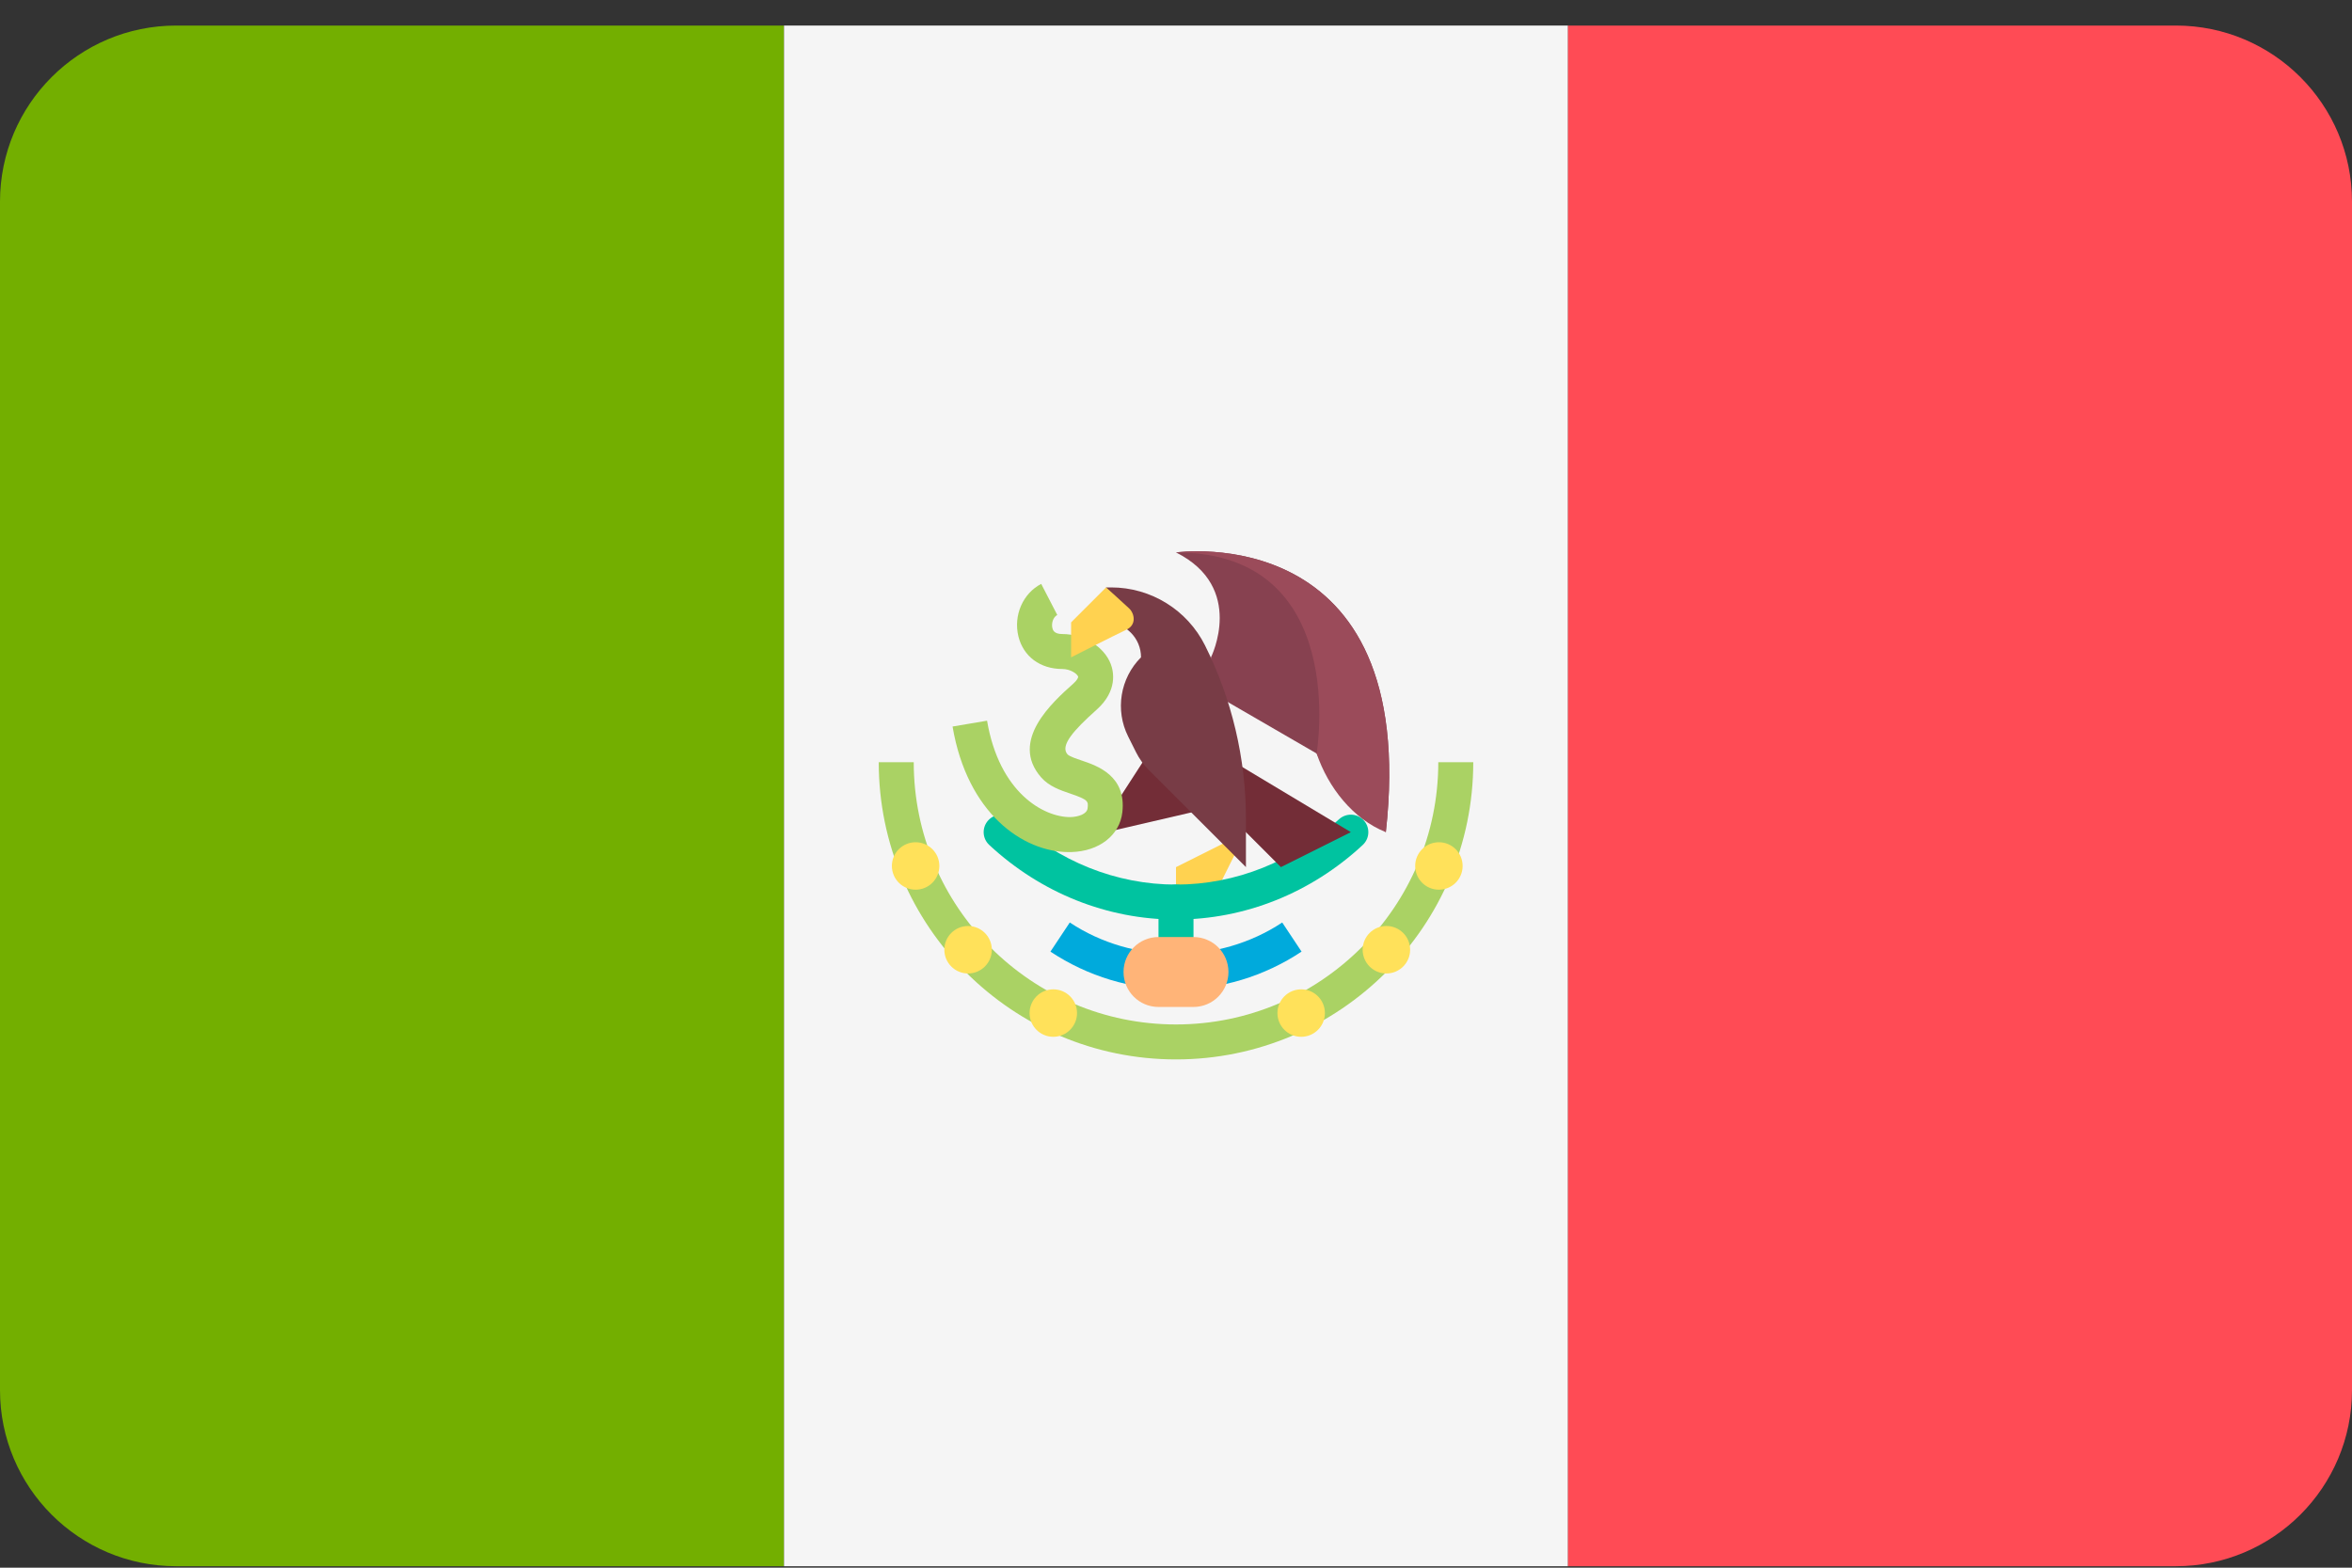 <svg width="75" height="50" viewBox="0 0 75 50" fill="none" xmlns="http://www.w3.org/2000/svg">
<rect x="0" y="0" width="75" height="50" fill="#333333" stroke="none"/>
<path d="M5.617 0.815C2.515 0.815 0 3.33 0 6.432V44.336C0 47.438 2.515 49.953 5.617 49.953H25V0.815H5.617Z" fill="#73AF00"/>
<path d="M50.001 0.815H25V49.954H50.001V0.815Z" fill="#F5F5F5"/>
<path d="M69.383 0.815H50V49.953H69.383C72.485 49.953 75 47.438 75 44.336V6.432C75 3.33 72.485 0.815 69.383 0.815Z" fill="#FF4B55"/>
<path d="M39.73 26.541L37.5 27.656V28.771H38.615L39.73 26.541Z" fill="#FFD250"/>
<path d="M37.5 31.559C37.192 31.559 36.942 31.309 36.942 31.001V28.771C36.942 28.463 37.192 28.213 37.5 28.213C37.808 28.213 38.058 28.463 38.058 28.771V31.001C38.058 31.309 37.808 31.559 37.5 31.559Z" fill="#00C3A0"/>
<path d="M37.5 29.328C35.31 29.328 33.195 28.483 31.545 26.949C31.319 26.739 31.306 26.387 31.516 26.161C31.727 25.936 32.08 25.924 32.304 26.132C33.747 27.474 35.593 28.213 37.5 28.213C39.407 28.213 41.253 27.474 42.696 26.132C42.921 25.924 43.273 25.935 43.484 26.161C43.694 26.387 43.681 26.739 43.455 26.949C41.805 28.483 39.69 29.328 37.5 29.328Z" fill="#00C3A0"/>
<path d="M37.5 31.559C36.071 31.559 34.686 31.141 33.496 30.351L34.113 29.422C36.126 30.759 38.874 30.759 40.887 29.422L41.504 30.351C40.314 31.141 38.929 31.559 37.5 31.559Z" fill="#00AADC"/>
<path d="M36.617 24.031L35.386 25.936L35.177 26.564L38.383 25.82L36.617 24.031Z" fill="#732D37"/>
<path d="M34.087 27.177C32.614 27.177 30.844 25.936 30.375 23.172L31.475 22.986C31.865 25.285 33.279 26.063 34.128 26.061C34.388 26.054 34.66 25.964 34.681 25.78C34.706 25.56 34.712 25.508 34.129 25.311C33.812 25.203 33.453 25.082 33.2 24.794C32.181 23.629 33.562 22.396 34.225 21.804C34.342 21.699 34.39 21.61 34.378 21.577C34.342 21.481 34.123 21.337 33.876 21.337C33.168 21.337 32.63 20.937 32.474 20.293C32.312 19.627 32.618 18.924 33.202 18.623L33.714 19.614C33.577 19.684 33.523 19.886 33.558 20.03C33.571 20.087 33.605 20.222 33.876 20.222C34.559 20.222 35.209 20.625 35.42 21.179C35.51 21.416 35.646 22.03 34.968 22.636C34.236 23.29 33.797 23.782 34.04 24.059C34.095 24.122 34.331 24.202 34.487 24.254C34.989 24.424 35.923 24.74 35.789 25.908C35.705 26.642 35.05 27.152 34.159 27.176C34.135 27.176 34.111 27.177 34.087 27.177Z" fill="#AAD264"/>
<path d="M38.615 20.965C38.615 20.965 39.73 18.735 37.5 17.619C37.5 17.619 45.306 16.504 44.191 26.541L44.19 26.54C43.459 25.955 42.372 24.885 41.984 24.032L38.615 22.08V20.965Z" fill="#874150"/>
<path d="M37.5 23.195L43.076 26.541C43.076 26.541 43.076 26.541 40.845 27.656L37.5 24.31V23.195Z" fill="#732D37"/>
<path d="M35.27 19.85C35.885 19.85 36.385 20.349 36.385 20.965L36.383 20.966C35.718 21.632 35.553 22.648 35.974 23.489L36.226 23.993C36.331 24.203 36.469 24.395 36.636 24.561L39.73 27.656V26.115C39.73 24.195 39.283 22.302 38.425 20.584C37.858 19.451 36.699 18.735 35.432 18.735H35.27V19.85Z" fill="#783C46"/>
<path d="M35.27 18.735L34.155 19.85V20.965C34.155 20.965 35.481 20.293 35.928 20.078C36.241 19.928 36.184 19.574 36.005 19.404C35.865 19.271 35.27 18.735 35.27 18.735Z" fill="#FFD250"/>
<path d="M37.5 33.789C32.273 33.789 28.021 29.537 28.021 24.31H29.137C29.137 28.922 32.888 32.674 37.5 32.674C42.112 32.674 45.864 28.922 45.864 24.31H46.979C46.979 29.537 42.727 33.789 37.5 33.789Z" fill="#AAD264"/>
<path d="M29.197 28.376C29.615 28.376 29.954 28.037 29.954 27.619C29.954 27.201 29.615 26.863 29.197 26.863C28.779 26.863 28.44 27.201 28.44 27.619C28.44 28.037 28.779 28.376 29.197 28.376Z" fill="#FFE15A"/>
<path d="M30.87 31.048C31.288 31.048 31.627 30.709 31.627 30.291C31.627 29.873 31.288 29.534 30.87 29.534C30.452 29.534 30.113 29.873 30.113 30.291C30.113 30.709 30.452 31.048 30.87 31.048Z" fill="#FFE15A"/>
<path d="M33.587 33.068C34.005 33.068 34.344 32.729 34.344 32.311C34.344 31.893 34.005 31.554 33.587 31.554C33.169 31.554 32.831 31.893 32.831 32.311C32.831 32.729 33.169 33.068 33.587 33.068Z" fill="#FFE15A"/>
<path d="M45.883 28.376C46.301 28.376 46.64 28.037 46.64 27.619C46.64 27.201 46.301 26.863 45.883 26.863C45.465 26.863 45.127 27.201 45.127 27.619C45.127 28.037 45.465 28.376 45.883 28.376Z" fill="#FFE15A"/>
<path d="M44.209 31.048C44.627 31.048 44.966 30.709 44.966 30.291C44.966 29.873 44.627 29.534 44.209 29.534C43.791 29.534 43.452 29.873 43.452 30.291C43.452 30.709 43.791 31.048 44.209 31.048Z" fill="#FFE15A"/>
<path d="M41.492 33.068C41.91 33.068 42.248 32.729 42.248 32.311C42.248 31.893 41.91 31.554 41.492 31.554C41.074 31.554 40.735 31.893 40.735 32.311C40.735 32.729 41.074 33.068 41.492 33.068Z" fill="#FFE15A"/>
<path d="M38.057 32.116H36.942C36.327 32.116 35.827 31.617 35.827 31.001C35.827 30.385 36.327 29.886 36.942 29.886H38.057C38.673 29.886 39.173 30.385 39.173 31.001C39.173 31.617 38.673 32.116 38.057 32.116Z" fill="#FFB478"/>
<path d="M41.984 24.031C42.356 25.123 43.145 26.122 44.19 26.54L44.191 26.54C45.306 16.504 37.5 17.619 37.5 17.619C43.076 17.619 41.984 24.031 41.984 24.031Z" fill="#9B4B5A"/>
</svg>
